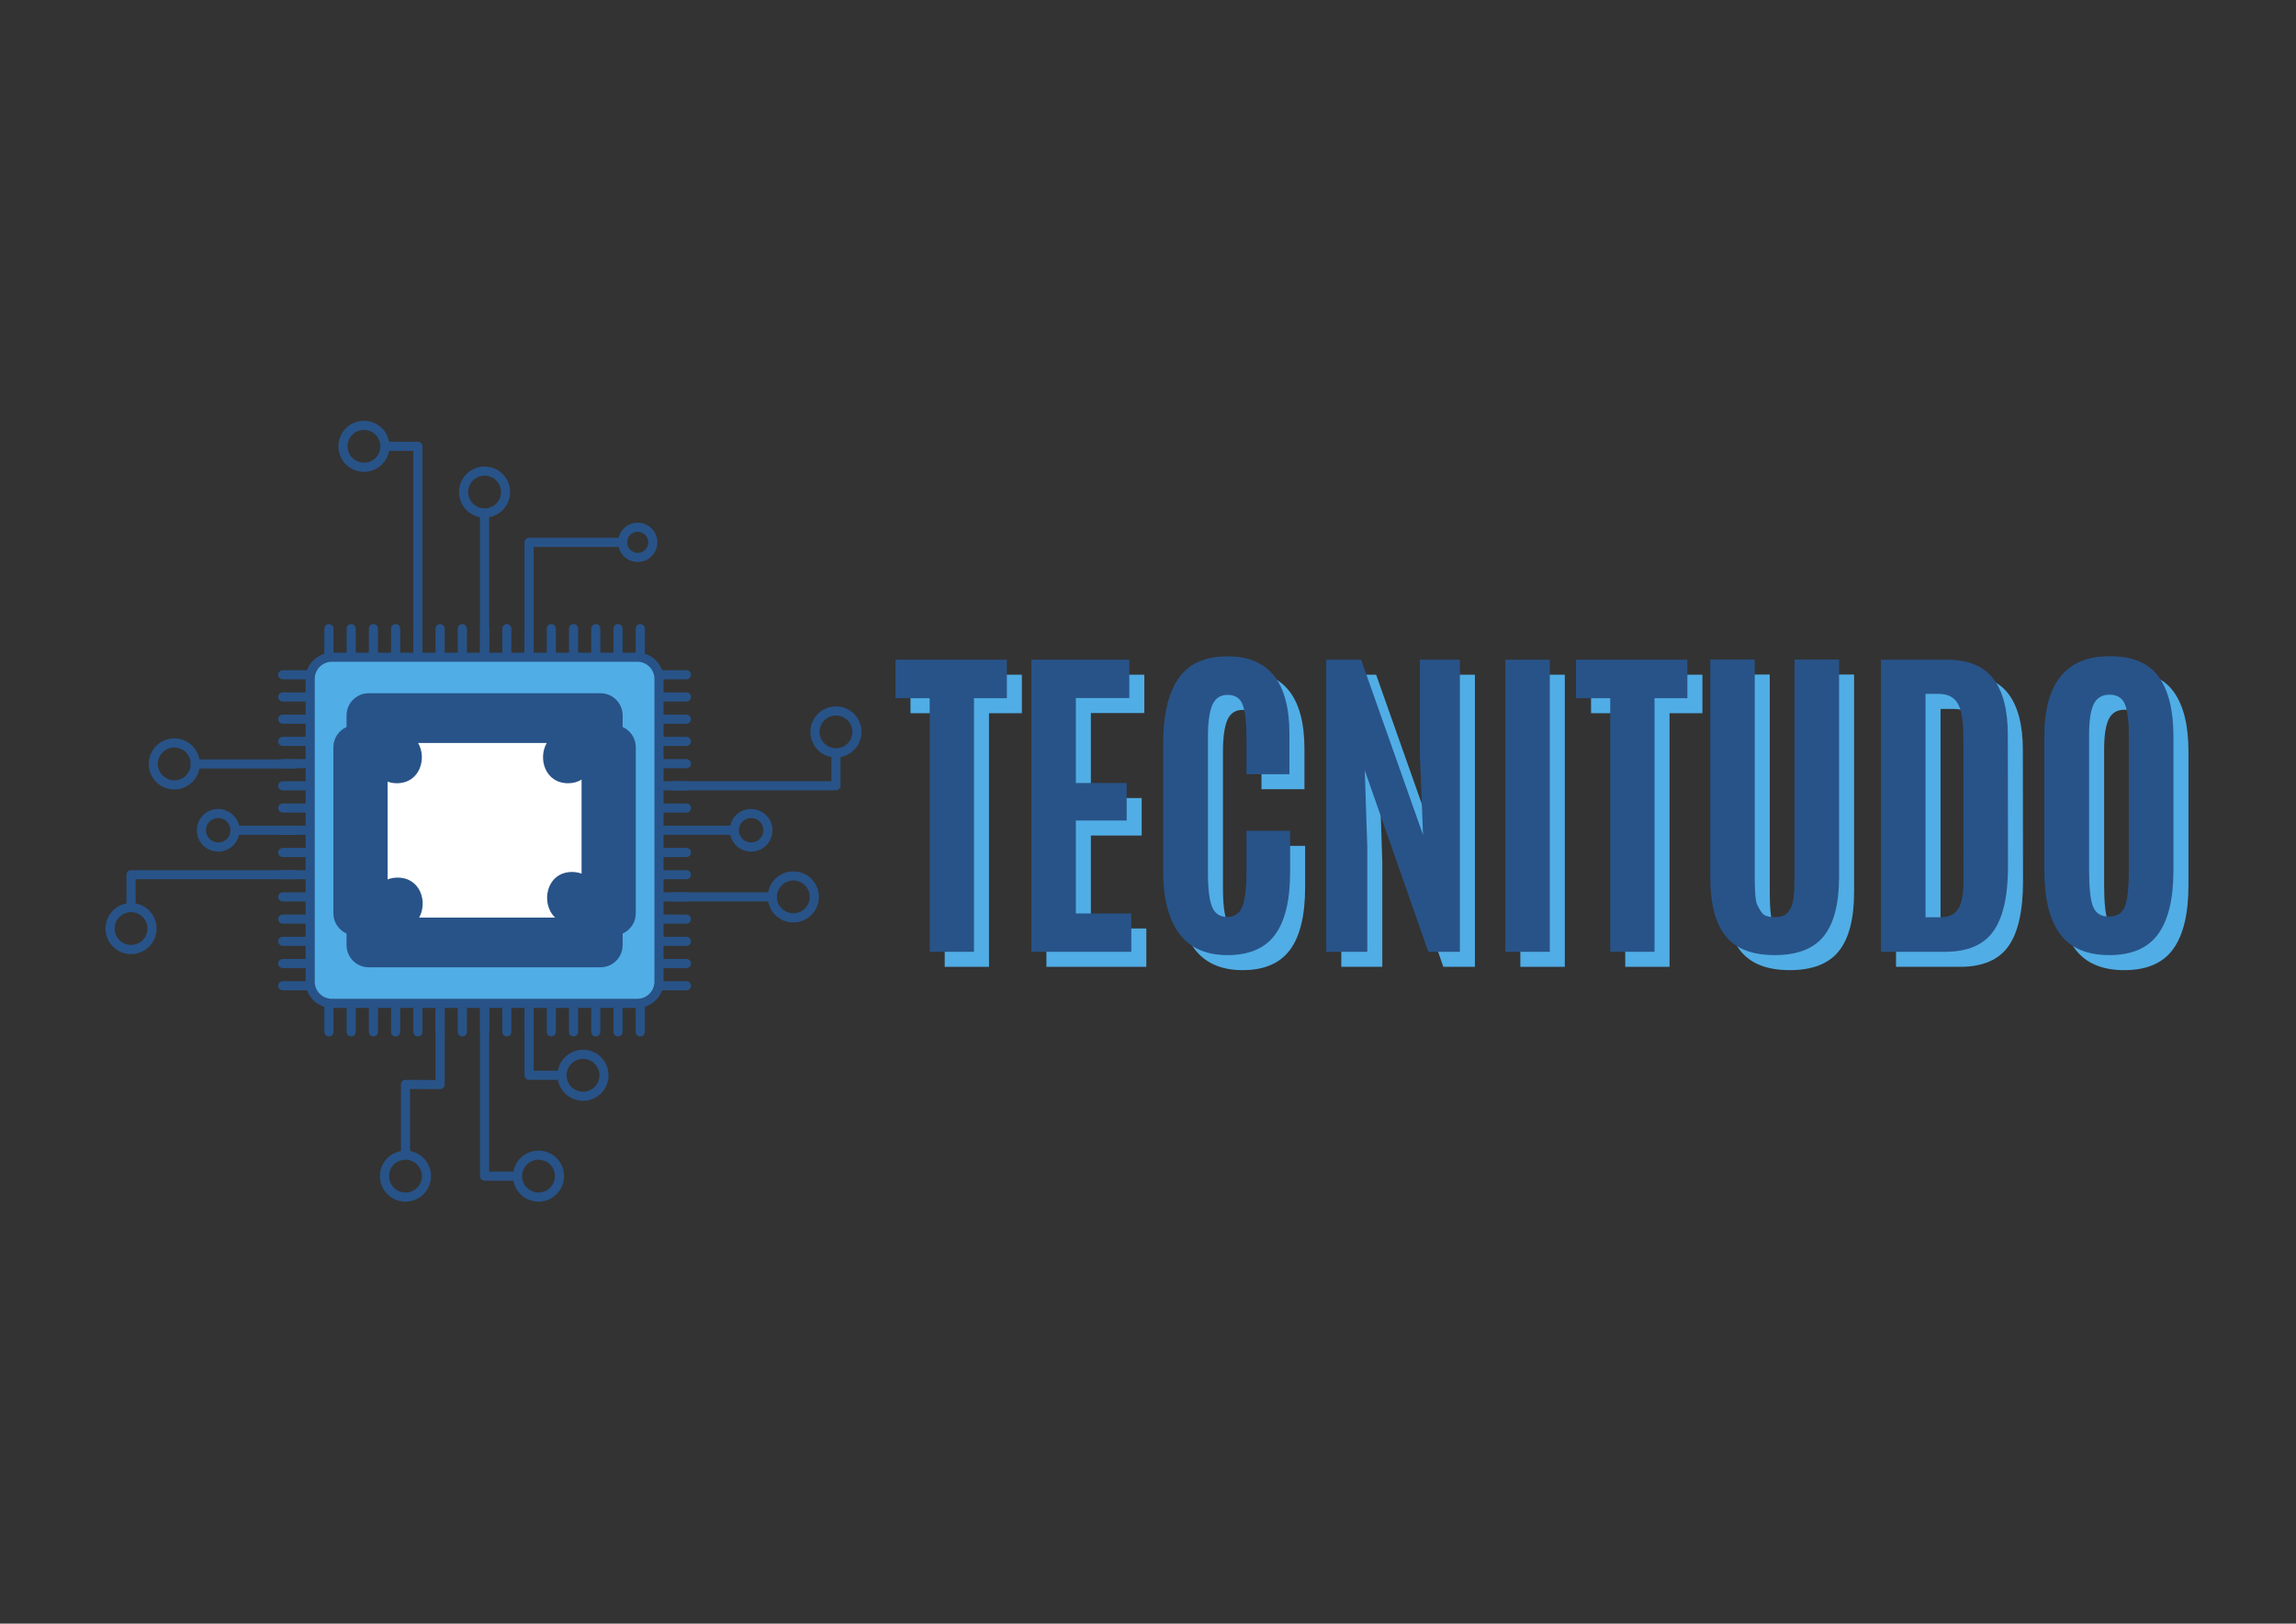 <svg xmlns="http://www.w3.org/2000/svg" xmlns:xlink="http://www.w3.org/1999/xlink" width="1123" zoomAndPan="magnify" viewBox="0 0 842.25 595.5" height="794" preserveAspectRatio="xMidYMid meet" version="1.0"><rect x="0" y="0" width="842.25" height="595.5" fill="#333333" stroke="none"/><defs><g></g><clipPath id="a55db769e7"><path d="M 150 269 L 169 269 L 169 287.918 L 150 287.918 Z M 150 269" clip-rule="nonzero"></path></clipPath><clipPath id="39053b5082"><path d="M 0.312 178 L 20 178 L 20 197 L 0.312 197 Z M 0.312 178" clip-rule="nonzero"></path></clipPath><clipPath id="e1cd8546ae"><path d="M 101 269 L 121 269 L 121 287.918 L 101 287.918 Z M 101 269" clip-rule="nonzero"></path></clipPath><clipPath id="187401928c"><path d="M 259 106 L 278.418 106 L 278.418 125 L 259 125 Z M 259 106" clip-rule="nonzero"></path></clipPath><clipPath id="b031e04279"><path d="M 289 53 L 766.723 53 L 766.723 235 L 289 235 Z M 289 53" clip-rule="nonzero"></path></clipPath><clipPath id="60d0d2c91e"><rect x="0" width="478" y="0" height="182"></rect></clipPath><clipPath id="7b1e63740f"><rect x="0" width="767" y="0" height="289"></rect></clipPath></defs><g transform="matrix(1, 0, 0, 1, 38, 153)"><g clip-path="url(#7b1e63740f)"><path fill="#285388" d="M 115.293 90.488 C 114.367 90.488 113.621 89.742 113.621 88.816 L 113.621 12.371 L 104.215 12.371 C 103.289 12.371 102.539 11.621 102.539 10.699 C 102.539 9.777 103.289 9.027 104.215 9.027 L 115.293 9.031 C 116.215 9.031 116.965 9.781 116.965 10.699 L 116.965 88.816 C 116.965 89.742 116.215 90.488 115.293 90.488" fill-opacity="1" fill-rule="nonzero"></path><path fill="#285388" d="M 139.766 90.355 C 138.84 90.355 138.094 89.605 138.094 88.684 L 138.094 35.164 C 138.094 34.242 138.84 33.492 139.766 33.492 C 140.688 33.492 141.434 34.242 141.434 35.164 L 141.434 88.684 C 141.434 89.605 140.688 90.355 139.766 90.355" fill-opacity="1" fill-rule="nonzero"></path><path fill="#285388" d="M 95.504 4.676 C 94.754 4.676 94.023 4.812 93.32 5.086 C 91.82 5.672 90.641 6.805 89.996 8.277 C 89.352 9.75 89.316 11.383 89.898 12.887 C 91.078 15.91 94.641 17.504 97.707 16.305 C 100.797 15.098 102.332 11.602 101.121 8.512 C 100.621 7.211 99.703 6.152 98.48 5.453 C 97.574 4.949 96.547 4.676 95.504 4.676 Z M 95.516 20.059 C 91.625 20.059 88.195 17.719 86.785 14.098 C 85.875 11.77 85.926 9.227 86.93 6.938 C 87.934 4.645 89.777 2.887 92.105 1.977 C 94.703 0.961 97.688 1.18 100.129 2.547 C 102.035 3.637 103.457 5.277 104.242 7.297 C 106.117 12.102 103.73 17.543 98.922 19.418 C 97.824 19.844 96.68 20.059 95.516 20.059" fill-opacity="1" fill-rule="nonzero"></path><path fill="#285388" d="M 156.082 90.355 C 155.16 90.355 154.414 89.605 154.414 88.684 L 154.414 45.91 C 154.414 44.988 155.16 44.242 156.082 44.242 L 189.676 44.242 C 190.602 44.242 191.348 44.988 191.348 45.91 C 191.348 46.836 190.602 47.586 189.676 47.586 L 157.754 47.586 L 157.754 88.684 C 157.754 89.605 157.004 90.355 156.082 90.355" fill-opacity="1" fill-rule="nonzero"></path><path fill="#285388" d="M 195.941 42.043 C 195.277 42.043 194.617 42.219 194.023 42.547 C 193.25 42.988 192.664 43.664 192.34 44.5 C 191.559 46.492 192.551 48.738 194.531 49.512 C 194.984 49.691 195.461 49.781 195.941 49.781 C 197.547 49.781 198.961 48.816 199.551 47.316 C 199.922 46.355 199.906 45.305 199.488 44.359 C 199.074 43.41 198.316 42.684 197.348 42.312 C 196.895 42.133 196.422 42.043 195.941 42.043 Z M 195.941 53.121 C 195.039 53.121 194.16 52.953 193.316 52.625 C 189.613 51.18 187.773 46.992 189.223 43.293 C 189.816 41.758 190.938 40.457 192.379 39.641 C 194.273 38.578 196.566 38.414 198.566 39.203 C 200.355 39.898 201.773 41.254 202.551 43.016 C 203.32 44.781 203.363 46.738 202.664 48.535 C 201.578 51.32 198.934 53.121 195.941 53.121" fill-opacity="1" fill-rule="nonzero"></path><path fill="#285388" d="M 139.758 21.445 C 139.008 21.445 138.277 21.582 137.574 21.859 C 136.074 22.445 134.895 23.578 134.242 25.047 C 133.598 26.52 133.562 28.156 134.152 29.66 C 135.336 32.684 138.898 34.27 141.953 33.074 C 145.051 31.867 146.586 28.371 145.379 25.277 C 144.871 23.977 143.957 22.918 142.734 22.223 C 141.828 21.719 140.789 21.445 139.758 21.445 Z M 139.766 36.828 C 135.879 36.828 132.449 34.492 131.035 30.871 C 130.129 28.539 130.18 25.996 131.184 23.707 C 132.191 21.418 134.027 19.656 136.359 18.746 C 138.949 17.734 141.938 17.953 144.375 19.316 C 146.258 20.383 147.715 22.07 148.492 24.066 C 150.371 28.875 147.984 34.312 143.168 36.188 C 142.078 36.613 140.93 36.828 139.766 36.828" fill-opacity="1" fill-rule="nonzero"></path><path fill="#285388" d="M 82.66 227.145 C 81.738 227.145 80.988 226.402 80.988 225.477 L 80.988 77.562 C 80.988 76.641 81.738 75.891 82.66 75.891 C 83.582 75.891 84.332 76.641 84.332 77.562 L 84.332 225.477 C 84.332 226.402 83.582 227.145 82.66 227.145" fill-opacity="1" fill-rule="nonzero"></path><path fill="#285388" d="M 90.816 227.145 C 89.895 227.145 89.145 226.402 89.145 225.477 L 89.145 77.562 C 89.145 76.641 89.895 75.891 90.816 75.891 C 91.742 75.891 92.492 76.641 92.492 77.562 L 92.492 225.477 C 92.492 226.402 91.742 227.145 90.816 227.145" fill-opacity="1" fill-rule="nonzero"></path><path fill="#285388" d="M 98.977 227.145 C 98.051 227.145 97.305 226.402 97.305 225.477 L 97.305 77.562 C 97.305 76.641 98.051 75.891 98.977 75.891 C 99.902 75.891 100.652 76.641 100.652 77.562 L 100.652 225.477 C 100.652 226.402 99.902 227.145 98.977 227.145" fill-opacity="1" fill-rule="nonzero"></path><path fill="#285388" d="M 107.133 227.145 C 106.211 227.145 105.465 226.402 105.465 225.477 L 105.465 77.562 C 105.465 76.641 106.211 75.891 107.133 75.891 C 108.062 75.891 108.809 76.641 108.809 77.562 L 108.809 225.477 C 108.809 226.402 108.062 227.145 107.133 227.145" fill-opacity="1" fill-rule="nonzero"></path><path fill="#285388" d="M 115.293 227.145 C 114.367 227.145 113.621 226.402 113.621 225.477 L 113.621 77.562 C 113.621 76.641 114.367 75.891 115.293 75.891 C 116.215 75.891 116.965 76.641 116.965 77.562 L 116.965 225.477 C 116.965 226.402 116.215 227.145 115.293 227.145" fill-opacity="1" fill-rule="nonzero"></path><path fill="#285388" d="M 123.449 227.145 C 122.527 227.145 121.777 226.402 121.777 225.477 L 121.777 77.562 C 121.777 76.641 122.527 75.891 123.449 75.891 C 124.371 75.891 125.121 76.641 125.121 77.562 L 125.121 225.477 C 125.121 226.402 124.371 227.145 123.449 227.145" fill-opacity="1" fill-rule="nonzero"></path><path fill="#285388" d="M 131.605 227.145 C 130.684 227.145 129.934 226.402 129.934 225.477 L 129.934 77.562 C 129.934 76.641 130.684 75.891 131.605 75.891 C 132.531 75.891 133.277 76.641 133.277 77.562 L 133.277 225.477 C 133.277 226.402 132.531 227.145 131.605 227.145" fill-opacity="1" fill-rule="nonzero"></path><path fill="#285388" d="M 139.766 227.145 C 138.84 227.145 138.098 226.402 138.098 225.477 L 138.098 77.562 C 138.098 76.641 138.84 75.891 139.766 75.891 C 140.691 75.891 141.438 76.641 141.438 77.562 L 141.438 225.477 C 141.438 226.402 140.691 227.145 139.766 227.145" fill-opacity="1" fill-rule="nonzero"></path><path fill="#285388" d="M 147.93 227.145 C 147.004 227.145 146.254 226.402 146.254 225.477 L 146.254 77.562 C 146.254 76.641 147.004 75.891 147.93 75.891 C 148.848 75.891 149.598 76.641 149.598 77.562 L 149.598 225.477 C 149.598 226.402 148.848 227.145 147.93 227.145" fill-opacity="1" fill-rule="nonzero"></path><path fill="#285388" d="M 156.082 227.145 C 155.16 227.145 154.414 226.402 154.414 225.477 L 154.414 77.562 C 154.414 76.641 155.16 75.891 156.082 75.891 C 157.004 75.891 157.754 76.641 157.754 77.562 L 157.754 225.477 C 157.754 226.402 157.004 227.145 156.082 227.145" fill-opacity="1" fill-rule="nonzero"></path><path fill="#285388" d="M 164.238 227.145 C 163.316 227.145 162.57 226.402 162.57 225.477 L 162.57 77.562 C 162.57 76.641 163.316 75.891 164.238 75.891 C 165.164 75.891 165.91 76.641 165.91 77.562 L 165.91 225.477 C 165.91 226.402 165.164 227.145 164.238 227.145" fill-opacity="1" fill-rule="nonzero"></path><path fill="#285388" d="M 172.398 227.145 C 171.473 227.145 170.727 226.402 170.727 225.477 L 170.727 77.562 C 170.727 76.641 171.473 75.891 172.398 75.891 C 173.32 75.891 174.07 76.641 174.07 77.562 L 174.07 225.477 C 174.07 226.402 173.32 227.145 172.398 227.145" fill-opacity="1" fill-rule="nonzero"></path><path fill="#285388" d="M 180.555 227.145 C 179.629 227.145 178.883 226.402 178.883 225.477 L 178.883 77.562 C 178.883 76.641 179.629 75.891 180.555 75.891 C 181.477 75.891 182.223 76.641 182.223 77.562 L 182.223 225.477 C 182.223 226.402 181.477 227.145 180.555 227.145" fill-opacity="1" fill-rule="nonzero"></path><path fill="#285388" d="M 188.711 227.145 C 187.785 227.145 187.039 226.402 187.039 225.477 L 187.039 77.562 C 187.039 76.641 187.785 75.891 188.711 75.891 C 189.633 75.891 190.383 76.641 190.383 77.562 L 190.383 225.477 C 190.383 226.402 189.633 227.145 188.711 227.145" fill-opacity="1" fill-rule="nonzero"></path><path fill="#285388" d="M 196.871 227.145 C 195.941 227.145 195.195 226.402 195.195 225.477 L 195.195 77.562 C 195.195 76.641 195.941 75.891 196.871 75.891 C 197.793 75.891 198.539 76.641 198.539 77.562 L 198.539 225.477 C 198.539 226.402 197.793 227.145 196.871 227.145" fill-opacity="1" fill-rule="nonzero"></path><path fill="#285388" d="M 213.809 210.223 L 65.723 210.223 C 64.793 210.223 64.051 209.477 64.051 208.555 C 64.051 207.629 64.793 206.887 65.723 206.887 L 213.809 206.887 C 214.734 206.887 215.48 207.629 215.48 208.555 C 215.48 209.477 214.734 210.223 213.809 210.223" fill-opacity="1" fill-rule="nonzero"></path><path fill="#285388" d="M 213.809 202.078 L 65.723 202.078 C 64.793 202.078 64.051 201.328 64.051 200.406 C 64.051 199.484 64.793 198.734 65.723 198.734 L 213.809 198.734 C 214.734 198.734 215.48 199.484 215.48 200.406 C 215.48 201.328 214.734 202.078 213.809 202.078" fill-opacity="1" fill-rule="nonzero"></path><path fill="#285388" d="M 213.809 193.926 L 65.723 193.926 C 64.793 193.926 64.051 193.176 64.051 192.258 C 64.051 191.336 64.793 190.586 65.723 190.586 L 213.809 190.586 C 214.734 190.586 215.48 191.336 215.48 192.258 C 215.48 193.176 214.734 193.926 213.809 193.926" fill-opacity="1" fill-rule="nonzero"></path><path fill="#285388" d="M 213.809 185.781 L 65.723 185.781 C 64.793 185.781 64.051 185.035 64.051 184.113 C 64.051 183.188 64.793 182.438 65.723 182.438 L 213.809 182.438 C 214.734 182.438 215.48 183.188 215.48 184.113 C 215.48 185.035 214.734 185.781 213.809 185.781" fill-opacity="1" fill-rule="nonzero"></path><path fill="#285388" d="M 213.809 177.633 L 65.723 177.633 C 64.793 177.633 64.051 176.887 64.051 175.965 C 64.051 175.043 64.793 174.293 65.723 174.293 L 213.809 174.293 C 214.734 174.293 215.48 175.043 215.48 175.965 C 215.48 176.887 214.734 177.633 213.809 177.633" fill-opacity="1" fill-rule="nonzero"></path><path fill="#285388" d="M 213.809 169.488 L 65.723 169.488 C 64.793 169.488 64.051 168.738 64.051 167.816 C 64.051 166.891 64.793 166.145 65.723 166.145 L 213.809 166.145 C 214.734 166.145 215.48 166.891 215.48 167.816 C 215.48 168.738 214.734 169.488 213.809 169.488" fill-opacity="1" fill-rule="nonzero"></path><path fill="#285388" d="M 213.809 161.34 L 65.723 161.34 C 64.793 161.34 64.051 160.594 64.051 159.668 C 64.051 158.746 64.793 157.996 65.723 157.996 L 213.809 157.996 C 214.734 157.996 215.48 158.746 215.48 159.668 C 215.48 160.594 214.734 161.34 213.809 161.34" fill-opacity="1" fill-rule="nonzero"></path><path fill="#285388" d="M 230.953 153.191 L 65.723 153.191 C 64.793 153.191 64.051 152.441 64.051 151.52 C 64.051 150.594 64.793 149.852 65.723 149.852 L 230.953 149.852 C 231.871 149.852 232.621 150.594 232.621 151.52 C 232.621 152.441 231.871 153.191 230.953 153.191" fill-opacity="1" fill-rule="nonzero"></path><path fill="#285388" d="M 213.809 145.043 L 65.723 145.043 C 64.793 145.043 64.051 144.297 64.051 143.375 C 64.051 142.449 64.793 141.699 65.723 141.699 L 213.809 141.699 C 214.734 141.699 215.48 142.449 215.48 143.375 C 215.48 144.297 214.734 145.043 213.809 145.043" fill-opacity="1" fill-rule="nonzero"></path><path fill="#285388" d="M 213.809 136.895 L 65.723 136.895 C 64.793 136.895 64.051 136.148 64.051 135.223 C 64.051 134.301 64.793 133.555 65.723 133.555 L 213.809 133.555 C 214.734 133.555 215.48 134.301 215.48 135.223 C 215.48 136.148 214.734 136.895 213.809 136.895" fill-opacity="1" fill-rule="nonzero"></path><path fill="#285388" d="M 213.809 128.75 L 65.723 128.75 C 64.793 128.75 64.051 128 64.051 127.078 C 64.051 126.152 64.793 125.406 65.723 125.406 L 213.809 125.406 C 214.734 125.406 215.48 126.152 215.48 127.078 C 215.48 128 214.734 128.75 213.809 128.75" fill-opacity="1" fill-rule="nonzero"></path><path fill="#285388" d="M 213.809 120.598 L 65.723 120.598 C 64.793 120.598 64.051 119.848 64.051 118.93 C 64.051 118.008 64.793 117.258 65.723 117.258 L 213.809 117.258 C 214.734 117.258 215.48 118.008 215.48 118.93 C 215.48 119.848 214.734 120.598 213.809 120.598" fill-opacity="1" fill-rule="nonzero"></path><path fill="#285388" d="M 213.809 112.449 L 65.723 112.449 C 64.793 112.449 64.051 111.703 64.051 110.781 C 64.051 109.855 64.793 109.109 65.723 109.109 L 213.809 109.109 C 214.734 109.109 215.48 109.855 215.48 110.781 C 215.48 111.703 214.734 112.449 213.809 112.449" fill-opacity="1" fill-rule="nonzero"></path><path fill="#285388" d="M 213.809 104.301 L 65.723 104.301 C 64.793 104.301 64.051 103.559 64.051 102.633 C 64.051 101.711 64.793 100.965 65.723 100.965 L 213.809 100.965 C 214.734 100.965 215.48 101.711 215.48 102.633 C 215.48 103.559 214.734 104.301 213.809 104.301" fill-opacity="1" fill-rule="nonzero"></path><path fill="#285388" d="M 213.809 96.156 L 65.723 96.156 C 64.793 96.156 64.051 95.406 64.051 94.48 C 64.051 93.562 64.793 92.816 65.723 92.816 L 213.809 92.816 C 214.734 92.816 215.48 93.562 215.48 94.48 C 215.48 95.406 214.734 96.156 213.809 96.156" fill-opacity="1" fill-rule="nonzero"></path><path fill="#51ade5" d="M 83.75 214.996 C 79.359 214.996 75.785 211.43 75.785 207.043 L 75.785 95.996 C 75.785 91.613 79.359 88.047 83.75 88.047 L 195.785 88.047 C 200.172 88.047 203.742 91.613 203.742 95.996 L 203.742 207.043 C 203.742 211.43 200.172 214.996 195.785 214.996 L 83.75 214.996" fill-opacity="1" fill-rule="nonzero"></path><path fill="#285388" d="M 195.785 86.375 L 83.75 86.375 C 78.438 86.375 74.117 90.691 74.117 95.996 L 74.117 207.043 C 74.117 212.352 78.438 216.664 83.75 216.664 L 195.785 216.664 C 201.098 216.664 205.41 212.352 205.41 207.043 L 205.41 95.996 C 205.41 90.691 201.098 86.375 195.785 86.375 Z M 195.785 89.715 C 199.254 89.715 202.07 92.527 202.07 95.996 L 202.07 207.043 C 202.07 210.512 199.254 213.328 195.785 213.328 L 83.75 213.328 C 80.273 213.328 77.457 210.512 77.457 207.043 L 77.457 95.996 C 77.457 92.527 80.273 89.715 83.75 89.715 L 195.785 89.715" fill-opacity="1" fill-rule="nonzero"></path><path fill="#285388" d="M 97.242 200.109 C 93.688 200.109 90.797 197.219 90.797 193.668 L 90.797 188.215 C 88.008 187.484 85.969 184.973 85.969 181.992 L 85.969 121.047 C 85.969 118.055 88.02 115.531 90.797 114.816 L 90.797 109.371 C 90.797 105.82 93.688 102.934 97.242 102.934 L 182.289 102.934 C 185.844 102.934 188.734 105.82 188.734 109.371 L 188.734 114.824 C 191.52 115.555 193.559 118.066 193.559 121.051 L 193.559 181.992 C 193.559 184.984 191.504 187.508 188.734 188.227 L 188.734 193.668 C 188.734 197.219 185.844 200.109 182.289 200.109 L 97.242 200.109" fill-opacity="1" fill-rule="nonzero"></path><path fill="#285388" d="M 182.289 101.262 L 97.242 101.262 C 92.766 101.262 89.129 104.898 89.129 109.371 L 89.129 113.645 C 86.277 114.914 84.293 117.754 84.293 121.047 L 84.293 181.992 C 84.293 185.293 86.281 188.137 89.129 189.402 L 89.129 193.668 C 89.129 198.141 92.766 201.773 97.242 201.773 L 182.289 201.773 C 186.766 201.773 190.406 198.141 190.406 193.668 L 190.406 189.395 C 193.258 188.129 195.234 185.285 195.234 181.992 L 195.234 121.051 C 195.234 117.75 193.246 114.898 190.406 113.637 L 190.406 109.371 C 190.406 104.898 186.766 101.262 182.289 101.262 Z M 182.289 104.605 C 184.926 104.605 187.062 106.734 187.062 109.371 L 187.062 116.281 L 187.113 116.281 C 189.75 116.281 191.887 118.414 191.887 121.051 L 191.887 181.992 C 191.887 184.625 189.75 186.762 187.113 186.762 L 187.062 186.762 L 187.062 193.668 C 187.062 196.301 184.926 198.438 182.289 198.438 L 97.242 198.438 C 94.605 198.438 92.473 196.301 92.473 193.668 L 92.473 186.758 L 92.414 186.758 C 89.781 186.758 87.645 184.625 87.645 181.992 L 87.645 121.047 C 87.645 118.414 89.781 116.281 92.414 116.281 L 92.473 116.281 L 92.473 109.371 C 92.473 106.734 94.605 104.605 97.242 104.605 L 182.289 104.605" fill-opacity="1" fill-rule="nonzero"></path><path fill="#ffffff" d="M 115.758 185.211 C 115.16 185.211 114.617 184.891 114.312 184.379 C 114.008 183.867 114.004 183.234 114.301 182.719 C 115.777 180.098 115.754 176.602 114.238 174.012 C 113.312 172.43 111.449 170.543 107.816 170.543 C 106.766 170.543 105.781 170.73 104.809 171.113 C 104.609 171.191 104.398 171.23 104.191 171.23 C 103.859 171.23 103.535 171.129 103.25 170.938 C 102.793 170.629 102.52 170.109 102.52 169.559 L 102.52 133.68 C 102.52 133.137 102.781 132.629 103.227 132.316 C 103.516 132.113 103.852 132.008 104.191 132.008 C 104.379 132.008 104.57 132.043 104.75 132.105 C 105.707 132.441 106.582 132.598 107.52 132.598 C 111.18 132.598 113.043 130.695 113.965 129.09 C 115.473 126.473 115.465 122.957 113.941 120.336 C 113.637 119.824 113.637 119.184 113.938 118.668 C 114.234 118.148 114.789 117.828 115.383 117.828 L 162.57 117.828 C 163.164 117.828 163.719 118.148 164.016 118.668 C 164.312 119.184 164.312 119.824 164.012 120.336 C 162.492 122.953 162.48 126.473 163.988 129.09 C 164.91 130.691 166.777 132.598 170.434 132.598 C 171.938 132.598 173.262 132.246 174.469 131.512 C 174.734 131.352 175.035 131.27 175.34 131.27 C 175.621 131.27 175.906 131.34 176.16 131.484 C 176.684 131.777 177.008 132.332 177.008 132.941 L 177.008 167.43 C 177.008 167.977 176.746 168.484 176.293 168.801 C 176.016 169 175.676 169.102 175.34 169.102 C 175.145 169.102 174.949 169.066 174.766 169 C 173.789 168.645 172.883 168.477 171.906 168.477 C 167.441 168.477 165.645 171.316 164.98 173.004 C 163.703 176.227 164.465 180.145 166.785 182.32 C 167.289 182.789 167.449 183.516 167.199 184.152 C 166.945 184.789 166.328 185.211 165.641 185.211 L 115.758 185.211" fill-opacity="1" fill-rule="nonzero"></path><path fill="#285388" d="M 162.57 116.16 L 115.383 116.16 C 114.188 116.16 113.086 116.801 112.488 117.836 C 111.891 118.875 111.891 120.148 112.496 121.18 C 113.711 123.262 113.715 126.172 112.516 128.258 C 111.496 130.027 109.816 130.926 107.52 130.926 C 106.781 130.926 106.074 130.801 105.305 130.531 C 104.945 130.406 104.566 130.34 104.191 130.34 C 103.508 130.34 102.832 130.551 102.262 130.953 C 101.379 131.578 100.848 132.594 100.848 133.68 L 100.848 169.559 C 100.848 170.664 101.398 171.695 102.309 172.32 C 102.875 172.703 103.527 172.898 104.191 172.898 C 104.602 172.898 105.023 172.82 105.418 172.668 C 106.195 172.363 106.977 172.215 107.816 172.215 C 110.094 172.215 111.77 173.102 112.797 174.852 C 114 176.91 114.023 179.812 112.84 181.898 C 112.258 182.934 112.27 184.199 112.871 185.223 C 113.465 186.25 114.566 186.879 115.758 186.879 L 165.641 186.879 C 167.016 186.879 168.246 186.043 168.754 184.766 C 169.258 183.492 168.934 182.039 167.93 181.102 C 166.09 179.379 165.5 176.23 166.539 173.617 C 167.164 172.039 168.602 170.148 171.906 170.148 C 172.68 170.148 173.406 170.285 174.188 170.566 C 174.566 170.703 174.953 170.773 175.34 170.773 C 176.016 170.773 176.684 170.566 177.254 170.168 C 178.152 169.543 178.68 168.52 178.68 167.43 L 178.68 132.941 C 178.68 131.734 178.027 130.617 176.973 130.027 C 176.465 129.742 175.906 129.594 175.34 129.594 C 174.734 129.594 174.133 129.762 173.602 130.082 C 172.66 130.652 171.629 130.926 170.434 130.926 C 168.141 130.926 166.461 130.027 165.434 128.258 C 164.238 126.172 164.246 123.262 165.461 121.18 C 166.059 120.148 166.062 118.875 165.465 117.836 C 164.867 116.801 163.762 116.16 162.57 116.16 Z M 162.57 119.5 C 159.289 125.129 161.902 134.273 170.434 134.273 C 172.391 134.273 174.004 133.75 175.34 132.941 L 175.34 167.43 C 174.316 167.062 173.199 166.809 171.906 166.809 C 162.273 166.809 160.211 178.449 165.641 183.539 L 115.758 183.539 C 118.934 177.902 116.293 168.875 107.816 168.875 C 106.449 168.875 105.254 169.141 104.191 169.559 L 104.191 133.68 C 105.188 134.031 106.277 134.273 107.52 134.273 C 116.055 134.273 118.668 125.129 115.383 119.5 L 162.57 119.5" fill-opacity="1" fill-rule="nonzero"></path><path fill="#285388" d="M 167.164 243.062 L 156.082 243.062 C 155.16 243.062 154.414 242.316 154.414 241.391 L 154.414 217.883 C 154.414 216.957 155.16 216.211 156.082 216.211 C 157.004 216.211 157.754 216.957 157.754 217.883 L 157.754 239.723 L 167.164 239.723 C 168.094 239.723 168.84 240.469 168.84 241.391 C 168.84 242.316 168.094 243.062 167.164 243.062" fill-opacity="1" fill-rule="nonzero"></path><path fill="#285388" d="M 175.867 235.367 C 175.117 235.367 174.379 235.508 173.676 235.785 C 172.172 236.371 170.988 237.5 170.344 238.973 C 169.695 240.441 169.664 242.078 170.25 243.582 C 170.75 244.867 171.691 245.949 172.895 246.633 C 174.453 247.508 176.379 247.656 178.055 247 C 181.152 245.793 182.688 242.297 181.477 239.203 C 180.566 236.875 178.363 235.367 175.867 235.367 Z M 175.867 250.754 C 174.258 250.754 172.656 250.34 171.246 249.543 C 169.367 248.477 167.914 246.793 167.137 244.793 C 166.223 242.465 166.277 239.922 167.281 237.629 C 168.285 235.344 170.125 233.582 172.457 232.672 C 173.551 232.246 174.699 232.027 175.867 232.027 C 179.758 232.027 183.184 234.367 184.594 237.988 C 185.504 240.32 185.449 242.863 184.445 245.148 C 183.441 247.441 181.602 249.203 179.27 250.109 C 178.18 250.539 177.031 250.754 175.867 250.754" fill-opacity="1" fill-rule="nonzero"></path><path fill="#285388" d="M 150.852 280.047 L 139.766 280.047 C 138.84 280.047 138.094 279.301 138.094 278.375 L 138.094 216.273 C 138.094 215.352 138.84 214.602 139.766 214.602 C 140.688 214.602 141.434 215.352 141.434 216.273 L 141.434 276.707 L 150.852 276.707 C 151.777 276.707 152.527 277.453 152.527 278.375 C 152.527 279.301 151.777 280.047 150.852 280.047" fill-opacity="1" fill-rule="nonzero"></path><g clip-path="url(#a55db769e7)"><path fill="#285388" d="M 159.547 272.355 C 158.801 272.355 158.062 272.492 157.355 272.77 C 154.258 273.977 152.723 277.477 153.93 280.57 C 154.441 281.871 155.359 282.926 156.578 283.621 C 158.133 284.496 160.055 284.641 161.738 283.984 C 164.832 282.777 166.363 279.281 165.156 276.188 C 164.25 273.859 162.047 272.355 159.547 272.355 Z M 159.551 287.738 C 157.938 287.738 156.34 287.32 154.93 286.527 C 153.055 285.461 151.602 283.781 150.816 281.781 C 148.938 276.973 151.324 271.535 156.141 269.656 C 157.234 269.23 158.379 269.016 159.547 269.016 C 163.434 269.016 166.855 271.352 168.273 274.973 C 170.156 279.785 167.766 285.223 162.953 287.098 C 161.863 287.523 160.715 287.738 159.551 287.738" fill-opacity="1" fill-rule="nonzero"></path></g><path fill="#285388" d="M 10.066 180.559 C 9.145 180.559 8.395 179.812 8.395 178.887 L 8.395 167.816 C 8.395 166.891 9.145 166.145 10.066 166.145 L 70.062 166.145 C 70.98 166.145 71.73 166.891 71.73 167.816 C 71.73 168.738 70.98 169.488 70.062 169.488 L 11.742 169.488 L 11.742 178.887 C 11.742 179.812 10.996 180.559 10.066 180.559" fill-opacity="1" fill-rule="nonzero"></path><g clip-path="url(#39053b5082)"><path fill="#285388" d="M 10.074 181.551 C 9.324 181.551 8.586 181.691 7.879 181.965 C 6.574 182.477 5.516 183.391 4.828 184.609 C 3.93 186.191 3.797 188.07 4.457 189.762 C 5.637 192.785 9.199 194.371 12.262 193.176 C 13.762 192.59 14.945 191.461 15.594 189.988 C 16.238 188.52 16.273 186.883 15.688 185.387 C 14.777 183.055 12.57 181.551 10.074 181.551 Z M 10.074 196.934 C 6.184 196.934 2.754 194.594 1.34 190.977 C 0.312 188.348 0.516 185.426 1.91 182.965 C 2.973 181.094 4.66 179.637 6.664 178.855 C 7.762 178.426 8.906 178.211 10.074 178.211 C 13.961 178.211 17.387 180.547 18.801 184.172 C 19.719 186.5 19.664 189.039 18.652 191.332 C 17.652 193.621 15.809 195.379 13.477 196.293 C 12.387 196.715 11.238 196.934 10.074 196.934" fill-opacity="1" fill-rule="nonzero"></path></g><path fill="#285388" d="M 110.746 271.469 C 109.82 271.469 109.07 270.719 109.07 269.797 L 109.07 244.746 C 109.07 244.305 109.25 243.875 109.562 243.562 C 109.871 243.25 110.305 243.078 110.746 243.078 L 121.777 243.117 L 121.777 218.488 C 121.777 217.562 122.527 216.816 123.449 216.816 C 124.371 216.816 125.121 217.562 125.121 218.488 L 125.121 244.789 C 125.121 245.234 124.941 245.66 124.633 245.973 C 124.312 246.289 123.891 246.461 123.449 246.461 L 123.445 246.461 L 112.418 246.426 L 112.418 269.797 C 112.418 270.719 111.668 271.469 110.746 271.469" fill-opacity="1" fill-rule="nonzero"></path><g clip-path="url(#e1cd8546ae)"><path fill="#285388" d="M 110.746 272.355 C 109.996 272.355 109.258 272.496 108.551 272.773 C 105.457 273.977 103.922 277.477 105.129 280.57 C 105.637 281.871 106.551 282.926 107.777 283.625 C 109.328 284.496 111.258 284.641 112.938 283.988 C 116.031 282.781 117.566 279.281 116.359 276.188 C 115.449 273.859 113.246 272.355 110.746 272.355 Z M 110.746 287.738 C 109.141 287.738 107.547 287.324 106.129 286.531 C 104.246 285.457 102.789 283.77 102.016 281.777 C 100.137 276.973 102.527 271.531 107.336 269.656 C 108.426 269.23 109.578 269.016 110.746 269.016 C 114.633 269.016 118.059 271.352 119.473 274.973 C 121.352 279.785 118.961 285.227 114.152 287.098 C 113.059 287.523 111.91 287.738 110.746 287.738" fill-opacity="1" fill-rule="nonzero"></path></g><path fill="#285388" d="M 70.062 128.863 L 33.633 128.863 C 32.711 128.863 31.965 128.113 31.965 127.191 C 31.965 126.27 32.711 125.523 33.633 125.523 L 70.062 125.523 C 70.98 125.523 71.73 126.27 71.73 127.191 C 71.73 128.113 70.98 128.863 70.062 128.863" fill-opacity="1" fill-rule="nonzero"></path><path fill="#285388" d="M 25.934 121.168 C 25.188 121.168 24.445 121.309 23.742 121.586 C 22.434 122.094 21.379 123.004 20.68 124.223 C 19.793 125.809 19.66 127.695 20.312 129.379 C 21.496 132.402 25.055 133.988 28.125 132.797 C 29.625 132.215 30.805 131.078 31.453 129.609 C 32.102 128.137 32.133 126.5 31.547 125 C 30.637 122.676 28.434 121.168 25.934 121.168 Z M 25.934 136.551 C 22.043 136.551 18.613 134.215 17.199 130.59 C 16.176 127.973 16.383 125.055 17.77 122.582 C 18.84 120.707 20.523 119.25 22.527 118.469 C 23.621 118.047 24.766 117.828 25.934 117.828 C 29.82 117.828 33.246 120.168 34.66 123.789 C 35.574 126.117 35.52 128.664 34.516 130.949 C 33.508 133.238 31.668 135 29.336 135.91 C 28.238 136.336 27.102 136.551 25.934 136.551" fill-opacity="1" fill-rule="nonzero"></path><path fill="#285388" d="M 70.062 153.188 L 48.969 153.188 C 48.051 153.188 47.301 152.441 47.301 151.516 C 47.301 150.594 48.051 149.852 48.969 149.852 L 70.062 149.852 C 70.98 149.852 71.73 150.594 71.73 151.516 C 71.73 152.441 70.98 153.188 70.062 153.188" fill-opacity="1" fill-rule="nonzero"></path><path fill="#285388" d="M 42.043 147.031 C 41.484 147.031 40.934 147.137 40.406 147.344 C 39.434 147.719 38.645 148.398 38.129 149.309 C 37.469 150.488 37.363 151.895 37.855 153.148 C 38.738 155.406 41.395 156.594 43.672 155.699 C 44.793 155.266 45.676 154.418 46.156 153.32 C 46.637 152.223 46.66 151 46.223 149.887 C 45.547 148.148 43.906 147.031 42.043 147.031 Z M 42.043 159.348 C 38.789 159.348 35.926 157.395 34.738 154.363 C 33.887 152.176 34.055 149.734 35.211 147.664 C 36.109 146.094 37.52 144.879 39.195 144.227 C 43.148 142.68 47.805 144.734 49.34 148.672 C 50.102 150.617 50.062 152.746 49.219 154.66 C 48.379 156.578 46.844 158.051 44.887 158.809 C 43.977 159.168 43.02 159.348 42.043 159.348" fill-opacity="1" fill-rule="nonzero"></path><path fill="#285388" d="M 268.664 136.871 L 208.668 136.871 C 207.75 136.871 207 136.125 207 135.199 C 207 134.277 207.75 133.531 208.668 133.531 L 266.988 133.531 L 266.988 124.129 C 266.988 123.207 267.734 122.457 268.664 122.457 C 269.582 122.457 270.336 123.207 270.336 124.129 L 270.336 135.199 C 270.336 136.125 269.582 136.871 268.664 136.871" fill-opacity="1" fill-rule="nonzero"></path><g clip-path="url(#187401928c)"><path fill="#285388" d="M 268.66 109.422 C 267.914 109.422 267.172 109.562 266.473 109.836 C 264.969 110.418 263.789 111.551 263.137 113.023 C 262.488 114.5 262.457 116.133 263.043 117.625 C 264.227 120.656 267.797 122.238 270.852 121.051 C 272.156 120.539 273.215 119.625 273.906 118.41 C 274.801 116.824 274.934 114.941 274.273 113.254 C 273.367 110.926 271.16 109.422 268.66 109.422 Z M 268.66 124.805 C 264.77 124.805 261.344 122.465 259.926 118.844 C 259.016 116.516 259.07 113.973 260.074 111.684 C 261.082 109.391 262.918 107.633 265.258 106.727 C 266.348 106.297 267.492 106.082 268.66 106.082 C 272.547 106.082 275.977 108.418 277.391 112.043 C 278.418 114.664 278.211 117.586 276.816 120.051 C 275.758 121.922 274.066 123.379 272.07 124.16 C 270.973 124.586 269.828 124.805 268.66 124.805" fill-opacity="1" fill-rule="nonzero"></path></g><path fill="#285388" d="M 245.32 177.633 L 208.891 177.633 C 207.969 177.633 207.219 176.887 207.219 175.965 C 207.219 175.043 207.969 174.293 208.891 174.293 L 245.32 174.293 C 246.242 174.293 246.992 175.043 246.992 175.965 C 246.992 176.887 246.242 177.633 245.32 177.633" fill-opacity="1" fill-rule="nonzero"></path><path fill="#285388" d="M 253.02 169.945 C 252.27 169.945 251.535 170.082 250.832 170.355 C 249.332 170.941 248.148 172.074 247.504 173.543 C 246.852 175.02 246.82 176.656 247.402 178.152 C 248.59 181.18 252.152 182.766 255.211 181.566 C 256.516 181.059 257.57 180.148 258.27 178.93 C 259.16 177.344 259.297 175.465 258.633 173.777 C 257.727 171.445 255.523 169.945 253.02 169.945 Z M 253.016 185.324 C 249.133 185.324 245.699 182.984 244.289 179.367 C 243.375 177.039 243.43 174.496 244.434 172.203 C 245.441 169.914 247.285 168.152 249.617 167.242 C 250.707 166.816 251.855 166.602 253.02 166.602 C 256.91 166.602 260.34 168.941 261.754 172.562 C 262.777 175.184 262.57 178.105 261.184 180.57 C 260.113 182.449 258.422 183.906 256.426 184.684 C 255.328 185.109 254.184 185.324 253.016 185.324" fill-opacity="1" fill-rule="nonzero"></path><path fill="#285388" d="M 237.531 147.031 C 236.977 147.031 236.43 147.137 235.906 147.344 C 234.785 147.777 233.902 148.621 233.418 149.719 C 232.941 150.816 232.914 152.035 233.352 153.152 C 234.234 155.414 236.891 156.598 239.168 155.699 C 240.141 155.324 240.926 154.641 241.449 153.73 C 242.113 152.551 242.215 151.152 241.723 149.895 C 241.043 148.156 239.398 147.031 237.531 147.031 Z M 237.531 159.352 C 234.285 159.352 231.418 157.395 230.238 154.367 C 229.477 152.422 229.516 150.293 230.355 148.375 C 231.199 146.461 232.738 144.988 234.688 144.227 C 238.648 142.676 243.301 144.738 244.836 148.676 C 245.695 150.871 245.52 153.309 244.355 155.375 C 243.465 156.941 242.059 158.164 240.383 158.812 C 239.469 159.168 238.512 159.352 237.531 159.352" fill-opacity="1" fill-rule="nonzero"></path><g clip-path="url(#b031e04279)"><g transform="matrix(1, 0, 0, 1, 289, 53)"><g clip-path="url(#60d0d2c91e)"><g fill="#51ade5" fill-opacity="1"><g transform="translate(6.032, 148.604)"><g><path d="M 13.516 0 L 13.516 -93.016 L 0.969 -93.016 L 0.969 -107.141 L 41.828 -107.141 L 41.828 -93.016 L 29.766 -93.016 L 29.766 0 Z M 13.516 0"></path></g></g></g><g fill="#51ade5" fill-opacity="1"><g transform="translate(48.826, 148.604)"><g><path d="M 8.031 0 L 8.031 -107.141 L 43.953 -107.141 L 43.953 -93.078 L 24.344 -93.078 L 24.344 -61.906 L 42.984 -61.906 L 42.984 -48.156 L 24.344 -48.156 L 24.344 -14.062 L 44.688 -14.062 L 44.688 0 Z M 8.031 0"></path></g></g></g><g fill="#51ade5" fill-opacity="1"><g transform="translate(98.5, 148.604)"><g><path d="M 53.266 -29.219 C 53.266 -18.875 51.414 -11.211 47.719 -6.234 C 44.031 -1.266 38.227 1.219 30.312 1.219 C 22.395 1.219 16.477 -1.426 12.562 -6.719 C 8.656 -12.02 6.703 -19.641 6.703 -29.578 L 6.703 -76.281 C 6.703 -92.227 10.879 -102.191 19.234 -106.172 C 22.316 -107.629 26.051 -108.359 30.438 -108.359 C 45.488 -108.359 53.016 -98.863 53.016 -79.875 L 53.016 -65.141 L 37.25 -65.141 L 37.25 -78.828 C 37.25 -84.348 36.781 -88.297 35.844 -90.672 C 34.914 -93.047 33.094 -94.234 30.375 -94.234 C 27.656 -94.234 25.766 -92.973 24.703 -90.453 C 23.648 -87.941 23.125 -84.086 23.125 -78.891 L 23.125 -28.859 C 23.125 -23.086 23.629 -18.961 24.641 -16.484 C 25.66 -14.016 27.508 -12.781 30.188 -12.781 C 32.875 -12.781 34.723 -14.035 35.734 -16.547 C 36.742 -19.066 37.25 -23.227 37.25 -29.031 L 37.25 -44.375 L 53.266 -44.375 Z M 53.266 -29.219"></path></g></g></g><g fill="#51ade5" fill-opacity="1"><g transform="translate(156.999, 148.604)"><g><path d="M 8.031 0 L 8.031 -107.141 L 20.812 -107.141 L 43.531 -42.859 L 42.375 -72.078 L 42.375 -107.141 L 57.047 -107.141 L 57.047 0 L 45.469 0 L 22.156 -66.531 L 23.078 -38.406 L 23.078 0 Z M 8.031 0"></path></g></g></g><g fill="#51ade5" fill-opacity="1"><g transform="translate(222.074, 148.604)"><g><path d="M 8.641 0 L 8.641 -107.141 L 24.953 -107.141 L 24.953 0 Z M 8.641 0"></path></g></g></g><g fill="#51ade5" fill-opacity="1"><g transform="translate(255.676, 148.604)"><g><path d="M 13.516 0 L 13.516 -93.016 L 0.969 -93.016 L 0.969 -107.141 L 41.828 -107.141 L 41.828 -93.016 L 29.766 -93.016 L 29.766 0 Z M 13.516 0"></path></g></g></g><g fill="#51ade5" fill-opacity="1"><g transform="translate(298.471, 148.604)"><g><path d="M 54.672 -27.516 C 54.672 -17.648 52.801 -10.395 49.062 -5.75 C 45.332 -1.102 39.336 1.219 31.078 1.219 C 22.816 1.219 16.805 -1.113 13.047 -5.781 C 9.297 -10.445 7.422 -17.691 7.422 -27.516 L 7.422 -107.203 L 23.734 -107.203 L 23.734 -27.812 C 23.734 -22.176 24 -18.75 24.531 -17.531 C 25.062 -16.312 25.703 -15.203 26.453 -14.203 C 27.203 -13.211 28.754 -12.719 31.109 -12.719 C 33.461 -12.719 35.145 -13.406 36.156 -14.781 C 37.176 -16.164 37.797 -17.883 38.016 -19.938 C 38.234 -21.988 38.344 -24.613 38.344 -27.812 L 38.344 -107.203 L 54.672 -107.203 Z M 54.672 -27.516"></path></g></g></g><g fill="#51ade5" fill-opacity="1"><g transform="translate(360.562, 148.604)"><g><path d="M 24.297 -12.656 L 29.641 -12.656 C 32.648 -12.656 34.832 -13.629 36.188 -15.578 C 37.551 -17.523 38.234 -21.098 38.234 -26.297 L 38.172 -79.203 C 38.172 -84.754 37.488 -88.707 36.125 -91.062 C 34.77 -93.414 32.426 -94.594 29.094 -94.594 L 24.297 -94.594 Z M 7.969 0 L 7.969 -107.141 L 32.016 -107.141 C 39.891 -107.141 45.602 -104.816 49.156 -100.172 C 52.707 -95.523 54.484 -88.676 54.484 -79.625 L 54.547 -31.297 C 54.547 -20.492 52.758 -12.578 49.188 -7.547 C 45.613 -2.516 39.707 0 31.469 0 Z M 7.969 0"></path></g></g></g><g fill="#51ade5" fill-opacity="1"><g transform="translate(421.741, 148.604)"><g><path d="M 23.125 -29.766 C 23.125 -23.473 23.602 -19.086 24.562 -16.609 C 25.52 -14.141 27.477 -12.906 30.438 -12.906 C 33.395 -12.906 35.344 -14.172 36.281 -16.703 C 37.219 -19.242 37.688 -23.598 37.688 -29.766 L 37.688 -79.688 C 37.688 -84.758 37.207 -88.461 36.25 -90.797 C 35.301 -93.129 33.438 -94.297 30.656 -94.297 C 27.875 -94.297 25.922 -93.129 24.797 -90.797 C 23.68 -88.461 23.125 -84.781 23.125 -79.75 Z M 54.062 -29.953 C 54.062 -19.484 52.191 -11.672 48.453 -6.516 C 44.723 -1.359 38.75 1.219 30.531 1.219 C 22.312 1.219 16.285 -1.367 12.453 -6.547 C 8.617 -11.723 6.703 -19.523 6.703 -29.953 L 6.703 -78.953 C 6.703 -98.598 14.711 -108.422 30.734 -108.422 C 39.016 -108.422 44.973 -105.922 48.609 -100.922 C 52.242 -95.93 54.062 -88.609 54.062 -78.953 Z M 54.062 -29.953"></path></g></g></g><g fill="#285388" fill-opacity="1"><g transform="translate(0.522, 143.094)"><g><path d="M 13.516 0 L 13.516 -93.016 L 0.969 -93.016 L 0.969 -107.141 L 41.828 -107.141 L 41.828 -93.016 L 29.766 -93.016 L 29.766 0 Z M 13.516 0"></path></g></g></g><g fill="#285388" fill-opacity="1"><g transform="translate(43.316, 143.094)"><g><path d="M 8.031 0 L 8.031 -107.141 L 43.953 -107.141 L 43.953 -93.078 L 24.344 -93.078 L 24.344 -61.906 L 42.984 -61.906 L 42.984 -48.156 L 24.344 -48.156 L 24.344 -14.062 L 44.688 -14.062 L 44.688 0 Z M 8.031 0"></path></g></g></g><g fill="#285388" fill-opacity="1"><g transform="translate(92.99, 143.094)"><g><path d="M 53.266 -29.219 C 53.266 -18.875 51.414 -11.211 47.719 -6.234 C 44.031 -1.266 38.227 1.219 30.312 1.219 C 22.395 1.219 16.477 -1.426 12.562 -6.719 C 8.656 -12.02 6.703 -19.641 6.703 -29.578 L 6.703 -76.281 C 6.703 -92.227 10.879 -102.191 19.234 -106.172 C 22.316 -107.629 26.051 -108.359 30.438 -108.359 C 45.488 -108.359 53.016 -98.863 53.016 -79.875 L 53.016 -65.141 L 37.25 -65.141 L 37.25 -78.828 C 37.25 -84.348 36.781 -88.297 35.844 -90.672 C 34.914 -93.047 33.094 -94.234 30.375 -94.234 C 27.656 -94.234 25.766 -92.973 24.703 -90.453 C 23.648 -87.941 23.125 -84.086 23.125 -78.891 L 23.125 -28.859 C 23.125 -23.086 23.629 -18.961 24.641 -16.484 C 25.66 -14.016 27.508 -12.781 30.188 -12.781 C 32.875 -12.781 34.723 -14.035 35.734 -16.547 C 36.742 -19.066 37.25 -23.227 37.25 -29.031 L 37.25 -44.375 L 53.266 -44.375 Z M 53.266 -29.219"></path></g></g></g><g fill="#285388" fill-opacity="1"><g transform="translate(151.49, 143.094)"><g><path d="M 8.031 0 L 8.031 -107.141 L 20.812 -107.141 L 43.531 -42.859 L 42.375 -72.078 L 42.375 -107.141 L 57.047 -107.141 L 57.047 0 L 45.469 0 L 22.156 -66.531 L 23.078 -38.406 L 23.078 0 Z M 8.031 0"></path></g></g></g><g fill="#285388" fill-opacity="1"><g transform="translate(216.564, 143.094)"><g><path d="M 8.641 0 L 8.641 -107.141 L 24.953 -107.141 L 24.953 0 Z M 8.641 0"></path></g></g></g><g fill="#285388" fill-opacity="1"><g transform="translate(250.166, 143.094)"><g><path d="M 13.516 0 L 13.516 -93.016 L 0.969 -93.016 L 0.969 -107.141 L 41.828 -107.141 L 41.828 -93.016 L 29.766 -93.016 L 29.766 0 Z M 13.516 0"></path></g></g></g><g fill="#285388" fill-opacity="1"><g transform="translate(292.961, 143.094)"><g><path d="M 54.672 -27.516 C 54.672 -17.648 52.801 -10.395 49.062 -5.75 C 45.332 -1.102 39.336 1.219 31.078 1.219 C 22.816 1.219 16.805 -1.113 13.047 -5.781 C 9.297 -10.445 7.422 -17.691 7.422 -27.516 L 7.422 -107.203 L 23.734 -107.203 L 23.734 -27.812 C 23.734 -22.176 24 -18.75 24.531 -17.531 C 25.062 -16.312 25.703 -15.203 26.453 -14.203 C 27.203 -13.211 28.754 -12.719 31.109 -12.719 C 33.461 -12.719 35.145 -13.406 36.156 -14.781 C 37.176 -16.164 37.797 -17.883 38.016 -19.938 C 38.234 -21.988 38.344 -24.613 38.344 -27.812 L 38.344 -107.203 L 54.672 -107.203 Z M 54.672 -27.516"></path></g></g></g><g fill="#285388" fill-opacity="1"><g transform="translate(355.052, 143.094)"><g><path d="M 24.297 -12.656 L 29.641 -12.656 C 32.648 -12.656 34.832 -13.629 36.188 -15.578 C 37.551 -17.523 38.234 -21.098 38.234 -26.297 L 38.172 -79.203 C 38.172 -84.754 37.488 -88.707 36.125 -91.062 C 34.77 -93.414 32.426 -94.594 29.094 -94.594 L 24.297 -94.594 Z M 7.969 0 L 7.969 -107.141 L 32.016 -107.141 C 39.891 -107.141 45.602 -104.816 49.156 -100.172 C 52.707 -95.523 54.484 -88.676 54.484 -79.625 L 54.547 -31.297 C 54.547 -20.492 52.758 -12.578 49.188 -7.547 C 45.613 -2.516 39.707 0 31.469 0 Z M 7.969 0"></path></g></g></g><g fill="#285388" fill-opacity="1"><g transform="translate(416.231, 143.094)"><g><path d="M 23.125 -29.766 C 23.125 -23.473 23.602 -19.086 24.562 -16.609 C 25.52 -14.141 27.477 -12.906 30.438 -12.906 C 33.395 -12.906 35.344 -14.172 36.281 -16.703 C 37.219 -19.242 37.688 -23.598 37.688 -29.766 L 37.688 -79.688 C 37.688 -84.758 37.207 -88.461 36.25 -90.797 C 35.301 -93.129 33.438 -94.297 30.656 -94.297 C 27.875 -94.297 25.922 -93.129 24.797 -90.797 C 23.68 -88.461 23.125 -84.781 23.125 -79.75 Z M 54.062 -29.953 C 54.062 -19.484 52.191 -11.672 48.453 -6.516 C 44.723 -1.359 38.75 1.219 30.531 1.219 C 22.312 1.219 16.285 -1.367 12.453 -6.547 C 8.617 -11.723 6.703 -19.523 6.703 -29.953 L 6.703 -78.953 C 6.703 -98.598 14.711 -108.422 30.734 -108.422 C 39.016 -108.422 44.973 -105.922 48.609 -100.922 C 52.242 -95.93 54.062 -88.609 54.062 -78.953 Z M 54.062 -29.953"></path></g></g></g></g></g></g></g></g></svg>